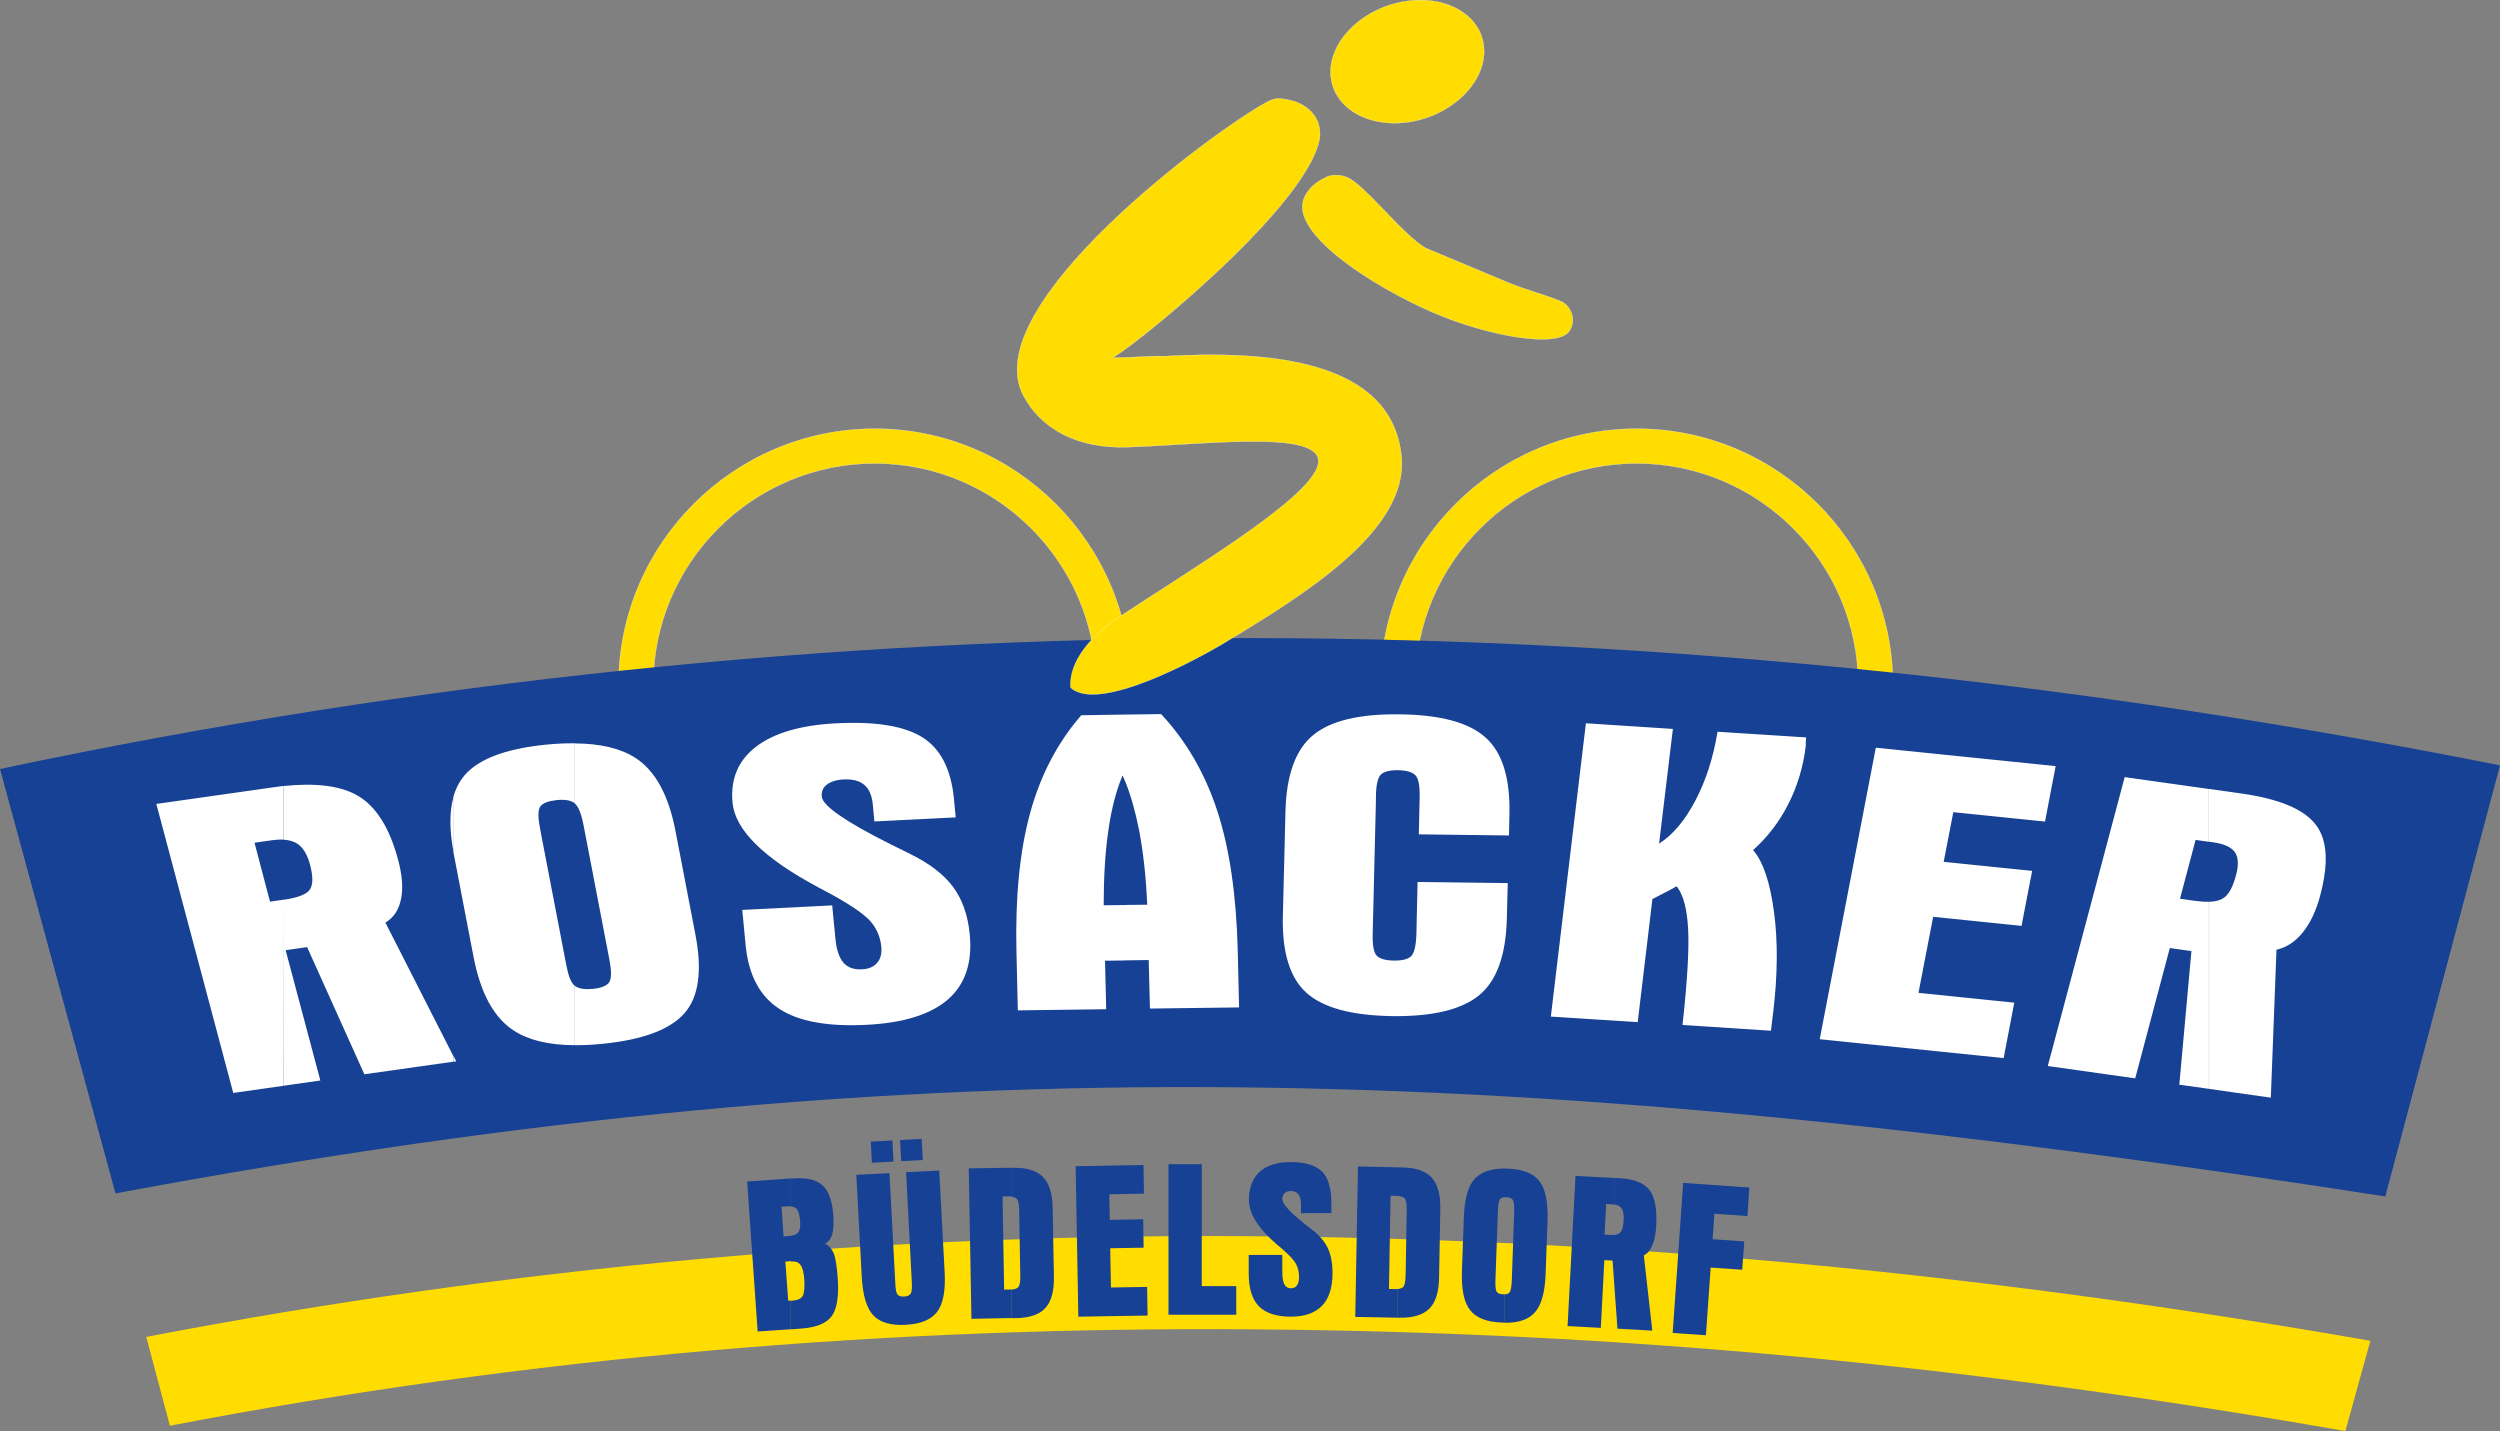 <?xml version="1.0" encoding="utf-8"?>
<!-- Generator: Adobe Illustrator 27.0.0, SVG Export Plug-In . SVG Version: 6.00 Build 0)  -->
<svg version="1.1" id="Ebene_1" xmlns="http://www.w3.org/2000/svg" xmlns:xlink="http://www.w3.org/1999/xlink" x="0px" y="0px"
	 viewBox="0 0 2210.1 1265.2" style="enable-background:new 0 0 2210.1 1265.2;" xml:space="preserve">
<rect x="0" y="0" width="2210.1" height="1265.2" fill="#808080" stroke="none"/>
<style type="text/css">
	.st0{fill-rule:evenodd;clip-rule:evenodd;fill:#FFDD00;stroke:#FFFFFF;stroke-width:0.22;stroke-miterlimit:10;}
	.st1{fill-rule:evenodd;clip-rule:evenodd;fill:#FFDD00;}
	.st2{fill:none;stroke:#FFFFFF;stroke-width:0.22;stroke-miterlimit:10;}
	.st3{fill:#FFDD00;}
	.st4{fill-rule:evenodd;clip-rule:evenodd;fill:#164194;}
	.st5{fill-rule:evenodd;clip-rule:evenodd;fill:#FFFFFF;}
</style>
<g>
	<path class="st0" d="M1238.7,1.8c37.2-7.5,70.1,10.1,73.1,39.2c3.1,29-24.8,58.8-62.1,66.2c-37.3,7.4-70.1-10.2-73.2-39.2
		S1201.4,9.2,1238.7,1.8L1238.7,1.8L1238.7,1.8z"/>
	<g>
		<path class="st1" d="M773.3,379c124.8,0,226.5,101.7,226.5,226.5S898.1,832,773.3,832v-30.7c107.9,0,195.8-88,195.8-195.8
			s-87.9-195.8-195.8-195.8V379L773.3,379L773.3,379z M773.3,832c-124.8,0-226.5-101.8-226.5-226.5S648.5,379,773.3,379v30.7
			c-107.9,0-195.8,87.9-195.8,195.8s88,195.8,195.8,195.8V832z"/>
		<path class="st2" d="M773.3,379c124.8,0,226.5,101.7,226.5,226.5S898.1,832,773.3,832S546.8,730.2,546.8,605.5
			S648.5,379,773.3,379L773.3,379L773.3,379z M773.3,409.7c107.9,0,195.8,87.9,195.8,195.8s-87.9,195.8-195.8,195.8
			s-195.8-88-195.8-195.8S665.4,409.7,773.3,409.7L773.3,409.7L773.3,409.7z"/>
	</g>
	<g>
		<path class="st1" d="M1446.9,379c124.8,0,226.5,101.7,226.5,226.5S1571.7,832,1446.9,832v-30.7c107.9,0,195.8-88,195.8-195.8
			s-87.9-195.8-195.8-195.8V379L1446.9,379L1446.9,379z M1446.9,832c-124.8,0-226.6-101.8-226.6-226.5S1322.1,379,1446.9,379v30.7
			c-107.9,0-195.8,87.9-195.8,195.8s88,195.8,195.8,195.8V832z"/>
		<path class="st2" d="M1446.9,379c124.8,0,226.5,101.7,226.5,226.5S1571.7,832,1446.9,832s-226.6-101.8-226.6-226.5
			S1322.1,379,1446.9,379L1446.9,379L1446.9,379z M1446.9,409.7c107.9,0,195.8,87.9,195.8,195.8s-87.9,195.8-195.8,195.8
			s-195.8-88-195.8-195.8S1339.1,409.7,1446.9,409.7L1446.9,409.7L1446.9,409.7z"/>
	</g>
	<path class="st0" d="M1174,155.8c6.3-1.7,14.5-1.9,22.9,4.5c18.9,14.4,43.8,47,63.1,58.8c19.5,8.2,53.8,22.5,73.3,30.7
		c15.1,6.3,32.7,10.7,47.7,17c5.8,3,13.9,14.1,6.4,25.9c-10.5,15.6-72.9,4.2-120.5-16.4c-53.9-23.3-128.4-71.1-113.7-102
		C1158.3,163.4,1166.9,159.3,1174,155.8L1174,155.8L1174,155.8z"/>
</g>
<path class="st2" d="M1088.1,564.9c-2.8,1.7-5.5,3.2-7.8,4.6c-17.5,10.4-107.2,61.7-132.3,38.2c-1.7-24.7,23.4-50.2,43.6-63.6"/>
<path class="st3" d="M129.3,1181.9c323.6-62.3,652.5-91.7,980.8-89c328.1,2.6,646.1,33.2,985.4,92.4l-22.1,79.8
	c-334.7-58.4-640.2-87.3-963.9-89.9c-323.3-2.6-641.6,24.1-959.3,85.2L129.3,1181.9L129.3,1181.9L129.3,1181.9z"/>
<path class="st4" d="M0,679.8c742.1-156.9,1468-150.6,2210.1-3.2l-101.4,381.1c-763.6-118-1279.2-138.4-2006.6-2.7L0,679.8z"/>
<path class="st5" d="M2056,756.7v5.5c-0.3,8.6-1.9,18.4-4.8,29.3c-3.6,13.5-8.7,24.4-15.3,32.6c-6.6,8.3-14.4,13.5-23.4,15.5
	l-5,130.8l-54.7-7.8V797.2c5.3-0.1,9.4-1.2,12.3-2.9c5-3,8.9-10,11.7-20.9c2.4-8.9,2-15.6-1.1-20.1c-3.2-4.4-9.6-7.3-19.3-8.7
	l-3.7-0.5v-46.7l28.9,4.1c33,4.7,54.7,13.7,65.2,27C2052.6,735.7,2055.6,745.1,2056,756.7L2056,756.7L2056,756.7z M1952.8,697.5
	v46.7l-11.8-1.7l-13.8,52l12.7,1.8c4.9,0.7,9.2,1,13,0.9v165.4l-26.3-3.7l10.7-118.1l-19.1-2.7l-30.6,115.2l-73.8-10.4v-13.5
	l64.5-242.4L1952.8,697.5L1952.8,697.5L1952.8,697.5z M1813.8,695.3l3.5-18l-3.5-0.4V695.3z M1813.8,676.9v18.4l-5.9,31l-81.1-8.3
	l-8.5,43.9l78.2,8l-9.4,48.6l-78.1-8l-13,67.2l84.7,8.7l-9.4,49l-162.6-16.7l49.6-257.7L1813.8,676.9L1813.8,676.9z M1813.8,929.4
	l-3.5,13l3.5,0.5V929.4L1813.8,929.4L1813.8,929.4z M995,849v-49l19.2-0.2c-1.1-24.7-3.5-46.7-7.2-65.8c-3.2-16.3-7.2-30.5-12-42.5
	v-59.8l31.5-0.4c22.1,23.7,38.7,52.2,49.6,85.5c10.9,33.2,16.8,74.2,18.1,122.9l1.2,50.9l-78.8,1l-1.1-42.9L995,849L995,849L995,849
	z M1136.4,717.3c0.8-32.1,8.9-54.5,24.3-67.3c15.4-12.8,41-19,76.8-18.5c35.8,0.4,61.1,7.2,75.8,20.5c14.8,13.2,21.8,35.8,21.1,67.9
	l-0.4,18.7l-79.7-1l0.7-32c0.3-10.5-0.9-17.3-3.7-20.2c-2.8-2.9-7.8-4.3-15-4.5c-7.5-0.1-12.7,1.2-15.4,3.7
	c-2.7,2.6-4.3,8.7-4.5,18.6l-0.1,7.6l-2.8,115.3c-0.2,9.9,1,16.3,3.7,18.9c2.8,2.7,7.8,4.1,15.1,4.2s12.5-1.2,15.3-4
	c2.8-2.8,4.3-9.7,4.6-20.5l0.1-5.8l0.9-39.2l79.7,1l-0.8,31.6c-0.8,32.1-8.9,54.6-24.3,67.4c-15.5,12.8-41,19-76.8,18.6
	c-35.9-0.5-61.1-7.3-75.9-20.5c-14.8-13.2-21.8-35.9-21-68L1136.4,717.3L1136.4,717.3L1136.4,717.3L1136.4,717.3z M1487.4,906.1
	c4.2-38.1,5.9-66.2,5-84.2c-0.9-18.1-4.2-30.9-10.2-38.4c-3.4,2-8.6,4.8-15.6,8.3c-2.4,1.2-4.2,2.2-5.8,3l-13,108.8l-76.8-4.9
	l31-259.3l76.9,5l-12.2,101.4c12.2-7.8,22.9-20.5,32.1-38.1c9.3-17.6,15.8-37.9,19.6-60.8l78.3,5c-0.1,1.5-0.3,3.1-0.3,4.7v2.6
	c-2.2,18.4-7.3,35.6-15.3,51.3c-7.9,15.8-18.4,29.5-31.3,41c8.8,10.1,15,28.4,18.5,54.7c3.5,26.3,3.2,55.5-0.6,87.6l-2.1,17.4
	L1487.4,906.1L1487.4,906.1L1487.4,906.1z M995,631.7v59.8c-0.9-2.1-1.7-4.1-2.6-6c-5.6,13.3-9.9,29.7-12.6,48.9
	c-2.8,19.2-4.1,41.2-4.1,65.9l19.3-0.2v49l-18.1,0.2l1,42.9l-78.1,1l-1.2-50.9c-1.2-49,2.9-90.2,12.1-123.7
	c9.2-33.5,24.3-62.3,45.2-86.3L995,631.7L995,631.7z M508.1,924v-52.6c0.1,0.1,0.2,0.2,0.4,0.3c3.3,2.4,8.6,3.2,15.8,2.5
	c7.3-0.8,12.1-2.7,14.2-5.8c2.2-3.2,2.2-10.1,0.1-20.7l-1.1-5.8l-21.6-112.3c-2-10.3-4.6-16.8-7.9-19.4v-53c23,0.1,41,4.5,53.9,12.9
	c17.5,11.4,29.2,32.9,35.3,64.7l17.6,91.5c6.1,31.8,3,54.9-9.6,69.3c-12.5,14.4-36.4,23.5-71.9,27.1
	C524.5,923.6,516,924.1,508.1,924L508.1,924L508.1,924z M773,726.2l-1.4-14.8c-0.7-8-3.2-13.9-7.5-17.5c-4.2-3.7-10.5-5.3-18.7-4.8
	c-6.1,0.3-10.9,1.9-14.4,4.5c-3.5,2.7-5,6.3-4.5,10.7c0.8,8.1,21,22.1,60.7,42c7.5,3.7,13.2,6.6,17.4,8.6
	c17.1,8.4,29.7,18.1,37.9,29.1s13.1,24.9,14.8,41.9c2.4,25.1-4,44.3-19.2,57.6c-15.3,13.3-39.4,20.9-72.4,22.5
	c-34.2,1.7-59.9-3-77-14.3c-17.1-11.2-26.9-29.8-29.5-55.8l-3-31.5l79.5-4l2.8,28.9c0.9,10.2,3.3,17.3,7.1,21.7
	c3.7,4.3,9.2,6.3,16.5,5.9c6-0.3,10.4-2.2,13.4-5.8c3-3.5,4.2-8.3,3.6-14.4c-0.9-8.5-4.1-16-9.7-22.4c-5.7-6.3-17.1-14.1-34.1-23.5
	c-2.9-1.6-7.1-3.9-12.7-6.8c-47.7-25.6-72.7-50.4-75-74.3c-2-20.9,4.9-37.4,20.8-49.6c16-12.2,39.7-19.1,71.2-20.7
	c34.7-1.7,60,2.4,76,12.5c15.9,10.1,25.2,28.1,27.7,54.1l1.6,16.6L773,726.2L773,726.2L773,726.2z M508.1,657.1v53
	c0,0-0.1,0-0.1-0.1c-3.4-2.5-8.6-3.4-15.8-2.7c-7.4,0.8-12.2,2.6-14.4,5.5c-2.2,2.8-2.4,9.1-0.5,18.8l1.4,7.6l22,114.3
	c1.8,9.4,4.2,15.4,7.3,17.9V924c-23-0.1-40.9-4.5-53.9-13c-17.4-11.3-29.2-32.8-35.4-64.7l-17.6-91.6c-0.1-0.7-0.3-1.5-0.4-2.2
	v-47.7c2.1-7.6,5.5-14.1,10-19.4c12.5-14.5,36.4-23.5,71.9-27.1C491.8,657.4,500.2,657,508.1,657.1L508.1,657.1z M400.8,938.6v-5.3
	l2.6,5L400.8,938.6L400.8,938.6L400.8,938.6z M250.5,795.4l0.9-0.1c11.9-1.7,19.3-4.6,22.4-8.7c3-4.2,3.1-11.7,0.2-22.5
	c-2.5-9-6.2-15.1-11.4-18.4c-3.2-2-7.3-3.1-12.2-3.4v-47.4c28.7-3,50.4-0.3,65.5,8.3c16.5,9.5,28.5,28.5,36.1,57.1
	c3.6,13.5,4.5,25.1,2.5,34.5c-1.9,9.5-6.4,16.4-13.8,20.8l59.9,117.7v5.3l-78.5,11.1l-50.6-112.4l-19,2.7l30.7,115.2l-32.9,4.7
	L250.5,795.4L250.5,795.4L250.5,795.4L250.5,795.4z M400.8,704.9c-3.5,12.7-3.5,28.5,0,47.7V704.9z M238.7,797.1l11.8-1.7v164.5
	l-44.3,6.3l-68-255.5l103.5-14.7c3-0.4,6-0.8,8.9-1.2v47.4c-3-0.1-6.5,0.1-10.1,0.6l-15.5,2.2L238.7,797.1L238.7,797.1L238.7,797.1z
	"/>
<path class="st0" d="M1136.9,87.8c23.1,3.8,32.8,20.7,29.4,36.4C1152.6,187.4,990.1,316,983.4,316c11.2,0.8,34.8-1.8,46-1.1
	c92.3-5.3,201.2,3,209.6,88.7c6.3,65.9-87.1,122.8-158.7,166c-17.5,10.4-108.9,61.7-133.9,38.2c-1.7-24.7,21-47.7,41-61.1
	c63.7-42.3,165.2-102.4,177-133.5c13.1-34.5-92.4-20.5-167.5-17.9c-45.3,1.6-77-16.7-92.3-45.7c-41.8-79.5,169.9-235,215.1-259.2
	C1126.3,86.7,1129.8,86.6,1136.9,87.8L1136.9,87.8L1136.9,87.8z"/>
<path class="st4" d="M1427,1134.5v-42.8c2.6-0.2,4.4-1,5.5-2.2c1.7-1.8,2.6-5.5,2.9-11.2c0.2-4.7-0.4-8.1-1.9-10.2
	c-1.3-1.8-3.5-2.9-6.6-3.3v-23.4l5.1,0.2c12.5,0.7,21.2,4.1,26.1,10.3c4.8,6.2,6.8,16.7,6.1,31.5c-0.4,7.1-1.5,12.8-3.4,17.3
	s-4.4,7.6-7.6,9.1l7.5,66.5l-30.8-1.7L1427,1134.5L1427,1134.5L1427,1134.5z M1478.7,1178.4l9.3-132.7l58.5,4.1l-1.7,25.2l-29.2-2
	l-1.6,22.5l28,2l-1.8,25l-27.9-1.9l-4.2,59.8L1478.7,1178.4L1478.7,1178.4L1478.7,1178.4z M1427,1041.4v23.4c-0.4,0-0.8-0.1-1.2-0.1
	l-5.9-0.3l-1.4,27.1l4.9,0.2c1.3,0.1,2.5,0.1,3.6-0.1v42.8l-1.4-20l-7.3-0.4l-3.1,59.9l-29.4-1.6l7-132.8L1427,1041.4L1427,1041.4
	L1427,1041.4z M1330.3,1169.4v-25.1c2-0.1,3.5-0.8,4.3-1.9c1-1.4,1.7-4.9,1.9-10.4l0.1-2.9l2-58c0.2-5.4-0.2-8.9-1.2-10.3
	c-1-1.5-2.9-2.3-5.6-2.4c-0.5-0.1-1,0-1.5,0V1033c0.8,0,1.6,0,2.4,0.1c13.3,0.4,22.7,4.1,28.1,10.9s7.8,18.5,7.3,34.9l-1.7,47.2
	c-0.6,16.4-3.8,27.9-9.7,34.3C1351.3,1166.5,1342.5,1169.5,1330.3,1169.4L1330.3,1169.4L1330.3,1169.4z M1330.3,1033v25.3
	c-1.9,0.1-3.4,0.7-4.2,1.8c-1,1.3-1.7,4.4-1.9,9.4l-0.1,3.9l-2.1,58.9c-0.1,5.1,0.2,8.3,1.2,9.7s2.9,2.2,5.6,2.2h1.4v25.1
	c-0.8,0-1.5,0-2.3-0.1c-13.4-0.4-22.8-4.1-28.2-10.9c-5.5-6.8-7.8-18.5-7.3-34.8l1.7-47.2c0.6-16.4,3.7-27.9,9.7-34.3
	C1309.5,1036.1,1318.3,1033,1330.3,1033L1330.3,1033L1330.3,1033z M1235.7,1165v-25.4c2.2-0.3,3.7-0.9,4.7-1.8
	c1.4-1.4,2.1-4.8,2.2-10.4l0.1-3.4l0.9-54.1c0.1-5.5-0.5-9.1-1.8-10.5c-1.2-1.2-3.2-1.9-6.1-2.2V1032l4,0.1
	c12,0.1,20.7,3.2,25.9,8.9c5.3,5.8,7.9,14.9,7.7,27.4l-1.1,61.3c-0.2,12.6-3.1,21.7-8.6,27.2c-5.5,5.5-14.3,8.2-26.3,8L1235.7,1165
	L1235.7,1165z M1235.7,1032v25.3c-0.4,0-0.9-0.1-1.4-0.1l-5-0.1l-1.4,82.4l5,0.1c1.1,0.1,2,0,2.9-0.1v25.4l-37.7-0.7l2.4-133
	L1235.7,1032L1235.7,1032L1235.7,1032z M894.2,1165.3V1140c2.9-0.2,4.9-0.9,6-2.1c1.3-1.4,1.9-4.9,1.8-10.4l-0.1-3.3l-0.9-54.1
	c-0.1-5.5-0.8-9.1-2.2-10.4c-1-0.9-2.5-1.6-4.7-1.8v-25.4l1.7-0.1c12-0.2,20.7,2.4,26.2,8.1c5.5,5.5,8.4,14.6,8.6,27.1l1.1,61.3
	c0.2,12.6-2.3,21.7-7.6,27.5c-5.3,5.8-14,8.7-26,8.9L894.2,1165.3L894.2,1165.3L894.2,1165.3z M953.3,1164l-2.4-133l60-1.1l0.4,25.3
	l-30.6,0.6l0.4,22.6l29.5-0.5l0.4,25.1l-29.5,0.5l0.6,34.7l32-0.5l0.4,25.3L953.3,1164L953.3,1164L953.3,1164z M1033,1029.2h29.4
	V1137h30.5v25.3H1033L1033,1029.2L1033,1029.2L1033,1029.2z M1150.1,1072.5v-7.6c0-4.1-0.7-7.2-2.2-9.1s-3.7-2.9-6.8-2.9
	c-2.3,0-4.1,0.7-5.5,1.9c-1.4,1.3-2,3.1-2,5.3c0,4.2,7,11.8,21.1,23c2.7,2.1,4.7,3.7,6.2,4.8c6.1,4.8,10.4,10.1,13.1,15.8
	c2.6,5.8,4,13,4,21.7c0,12.9-3.1,22.5-9.2,28.9c-6.2,6.4-15.4,9.7-27.8,9.7s-22.2-3.1-28.2-9.3c-6-6.2-8.9-15.9-8.9-29.2v-16.1h29.7
	v14.8c0,5.2,0.6,8.9,1.8,11.2s3.2,3.5,6,3.5c2.2,0,4-0.9,5.2-2.6s1.8-4.2,1.8-7.3c0-4.4-0.9-8.3-2.7-11.7
	c-1.9-3.4-5.8-7.6-11.9-12.9c-1-0.9-2.4-2.2-4.5-3.8c-16.8-14.3-25.2-27.6-25.2-39.8c0-10.7,3.1-18.9,9.4-24.8
	c6.4-5.8,15.5-8.7,27.3-8.7c13,0,22.2,2.8,27.9,8.3c5.5,5.5,8.3,15,8.3,28.3v8.5L1150.1,1072.5L1150.1,1072.5z M699.2,1092.5
	c3.2-0.5,5.3-1.5,6.5-3c1.4-1.9,2-5,1.7-9.2c-0.4-5.7-1.4-9.5-3-11.4c-1.2-1.4-2.9-2.2-5.3-2.4v-24.6l2.1-0.1
	c12-0.9,20.7,1.2,26.1,6.2s8.4,13.8,9.4,26.5c0.5,7.3,0.1,13-1,16.8s-3.3,6.6-6.4,8.3c3.5,1.4,6,4.2,7.7,8.3s2.8,11.5,3.6,22.1
	c1.1,16.1-0.7,27.3-5.4,33.6s-13.7,10-27,10.9l-9,0.7v-25.3l1.4-0.1c4.5-0.3,7.6-1.7,9-4.1s1.9-7.4,1.4-14.8
	c-0.4-5.9-1.5-10.1-3.2-12.5s-4.4-3.5-8-3.2h-0.6L699.2,1092.5L699.2,1092.5L699.2,1092.5z M894.2,1032.3v25.4
	c-0.9-0.1-1.8-0.1-2.9-0.1l-5,0.1l1.4,82.4l5-0.1c0.5,0,1,0,1.4-0.1v25.3l-35.3,0.7l-2.4-133L894.2,1032.3L894.2,1032.3
	L894.2,1032.3z M791.3,1131l0.2,3.9c0.2,5.1,0.9,8.3,2,9.6c1.2,1.3,3.1,1.9,5.8,1.7c2.9-0.1,4.8-1,5.8-2.6c1-1.5,1.3-5.5,0.9-11.7
	l-0.1-1.7l-4.9-93.9l29.3-1.5l4.8,90c0.9,16.4-1.4,28.1-6.7,35c-5.3,6.9-14.5,10.7-27.7,11.4c-13.2,0.7-22.8-2.1-28.7-8.4
	s-9.3-17.7-10.2-34.2l-4.8-90l29.3-1.5L791.3,1131L791.3,1131L791.3,1131z M796.7,1026.5l-1-18.7l19.1-1l1,18.7L796.7,1026.5
	L796.7,1026.5z M770.8,1027.9l-1-18.7l19.1-1l1,18.7L770.8,1027.9z M697.2,1092.7c0.7-0.1,1.4-0.1,2-0.2v22.4l-4.9,0.4l2.5,34.6
	l2.5-0.1v25.3l-29.5,2l-9.3-132.6l38.7-2.7v24.6c-0.9-0.1-1.8-0.1-2.8,0l-5.5,0.4l1.8,26.3L697.2,1092.7L697.2,1092.7L697.2,1092.7z
	"/>
</svg>
